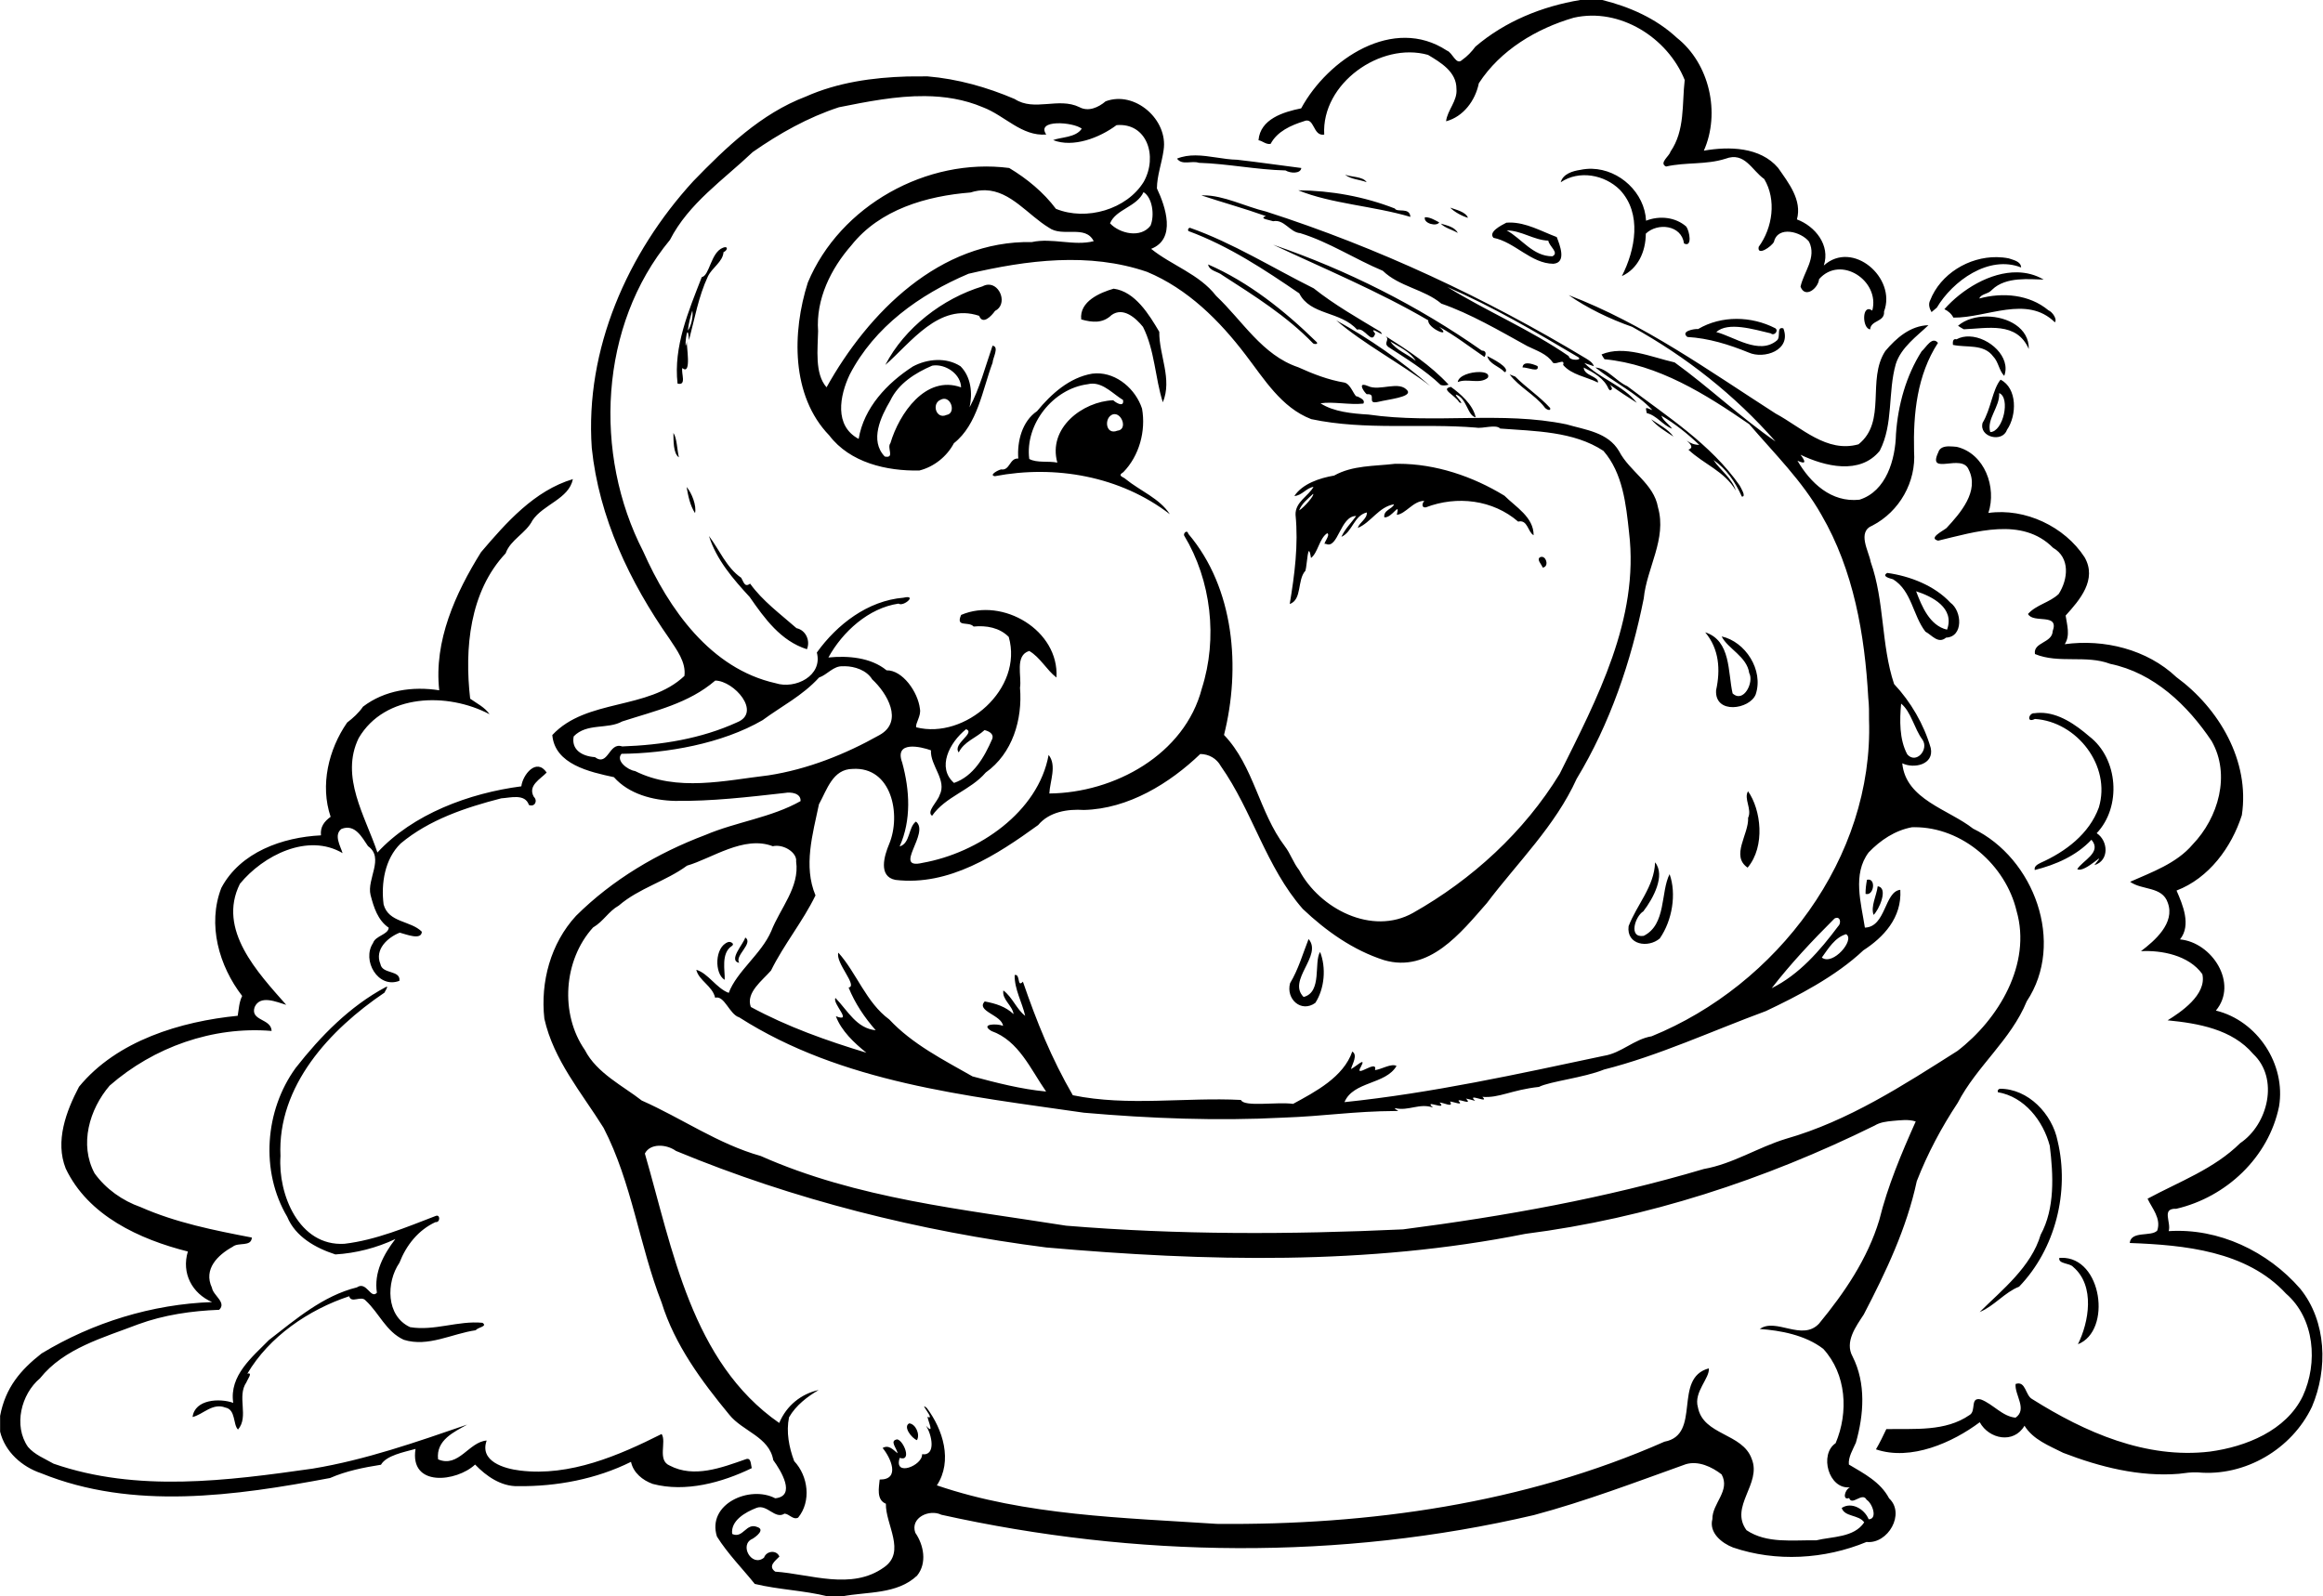 <?xml version="1.0" encoding="UTF-8" standalone="no"?>
<svg id="svg2" xmlns:rdf="http://www.w3.org/1999/02/22-rdf-syntax-ns#" xmlns="http://www.w3.org/2000/svg" height="1207pt" width="1756pt" version="1.1" xmlns:cc="http://creativecommons.org/ns#" xmlns:dc="http://purl.org/dc/elements/1.1/" viewBox="0 0 1756 1207">
<path id="path6" d="m1194.5 0c-28.88 4.82-56.8 16.129-79.2 35.259-2.85 3.84-6.121 7.31-10.041 10.05-4.57 4.48-7.15-5.589-11.53-7.069-40.4-26.63-89.89 6.4-110.15 43.68-13.33 2.69-30.96 8.02-32.25 24.12 2.95 0.4 5.619 3.409 9.159 2.739 4.98-9.43 15.36-14.049 25.05-17.089 8.38-3.7 6.63 11.559 15.47 10.069-2.19-38.61 42.599-70.359 78.459-60.269 9.56 5.72 21.561 12.809 21.491 25.609 0.91 9.2-6.881 16.09-7.841 24.6 13.05-3.45 22.091-15.62 24.761-28.75 16.19-25.01 43.539-41.359 71.739-49.559 34.81-7.91 71.041 15.13 83.881 47.08-2.11 18.36 0.32 38.159-10.77 54.209-0.77 3.34-8.91 8.62-3.33 11.23 14.9-3.42 30.209-1.19 44.939-5.9 14.59-5.5 19.821 8.741 29.291 15.361 9.36 15.73 6.35 36.849-4.22 51.289-1.31 7.32 9.771-0.23 11.541-3.78 2.98-12.52 20.609-7.699 26.519-0.189 6.02 12.12-4.059 22.909-6.409 34.059 3.46 9.23 13.45 1.13 14-5.68 16.3-18.57 46.231 1.23 40.241 23.75-8.08-5.76-7.761 13.72-1.611 14.2 0.47-7.11 11.18-5.41 10.5-13.52 9.6-25.34-23.709-54.399-45.539-34.759 5.06-15.33-6.521-29.71-20.331-34.85 4.06-14.62-6.349-27.631-14.219-38.961-13.52-15.89-37.161-16.339-56.141-13.009 12.63-28.4 4.391-65.811-20.459-85.411-15.7-14.6-35.7-23.409-56.3-28.509h-16.75zm-493.37 57.741c-5.11 0.05-10.169 0.12-15.259 0.08-26.2 0.78-52.72 4.48-76.83 15.23-33.81 12.86-60.33 38.51-85.02 63.97-49.66 54.27-81.891 127.01-76.691 201.66 5.41 52.48 28.711 101.47 58.711 144.26 5.45 8.36 12.66 17.629 11.33 28.109-27.47 26.08-73.98 16.91-99.87 44.7 1.88 22.23 28.439 27.94 46.559 31.85 11.3 12.78 29.46 17.551 46 17.941 27.87 0.37 55.641-2.911 83.291-6.011 4.41-0.84 12.179 0.06 11.809 6.18-22.21 12.53-48.5 15.62-71.88 25.57-36.22 13.64-70.309 33.811-97.839 61.161-19.16 20.8-27.04 49.919-23.95 77.759 6.94 31.24 28.229 56.05 44.769 82.55 21.48 41.55 27.041 89.121 43.881 132.14 9.91 31.92 30.159 59.31 51.159 84.78 10.17 12.62 30.21 16.7 33.23 34.32 5.83 7.95 17.551 27.229 1.491 28.859-19.24-10.09-51.85 4.25-44.07 28.92 8.09 12.99 20.02 25.06 28.58 35.82 18.2 4.39 37.04 4.879 55.18 9.409h10.881c19.07-3.65 41.46-1.349 56.68-15.709 7.62-9.45 5.059-23.071-1.391-32.411-3.97-11.44 10.671-18.04 19.711-13.58 146.91 32.62 301.17 34.581 447.94 0.241 39.06-10.45 76.751-24.841 114.76-38.441 9.42-2.87 19.749 1.951 27.109 7.691 6.84 12.43-7.15 21.799-6.98 33.819-2.68 10.32 7.1 18.151 15.6 21.431 32.52 11.1 69.269 8.939 100.94-4.181 16.21 1.75 29.5-21.389 17.05-32.959-6.47-12.38-19.119-18.83-30.409-25.58-0.58-5.53 3.04-11.331 5.3-16.511 6.01-21.1 7.771-44.96-2.509-65.18-6.13-11.14 2.56-22.66 8.48-31.78 16.73-32.15 32.409-65.09 40.059-100.78 8.08-20.74 18.631-40.601 30.941-59.211 14.38-27.74 40.259-47.589 52.189-76.789 29.31-44.09 5.62-108.22-40.55-130.53-18.53-14.62-50.94-21.94-53.55-49.42 8.92 4.36 24.19 0.949 21.52-11.561-5.14-17.86-15.079-34.919-27.709-48.369-9.92-29.86-7.091-62.411-17.661-92.291-1.44-8.18-10.549-22.801 1.331-27.541 20.42-10.61 33.119-33 31.439-56.08-0.69-28.57 2.27-57.64 18.07-82.03-4.47-5.36-8.969 3.511-12.359 6.391-11.81 18.62-17.871 40.629-19.391 62.569-0.46 19.11-7.21 43.2-27.58 49.62-21.38 2.34-37.141-12.76-46.891-29.48 6.92 3.16 6.06 0.451 2.33-4.509 18.34 8.79 44.89 15.45 59.87-3 10.45-20.31 6.001-44.17 12.141-65.6 3.98-12.66 16.48-21.471 24.68-29.361-13.8 0.39-24.41 9.811-32.62 19.541-14.2 21.66 1.36 53.29-20.25 70.52-24.05 6.77-43.199-12.831-62.589-23.211-50.35-32.31-99.93-68.07-156.5-89.58 13.98 9.83 31.25 18.12 48 23.98 40.99 22.75 77.38 51.43 108.38 86.7-26.59-18.39-50.21-40.94-76.27-59.8-17.77-4.04-38.12-13.219-55.27-6.039 0.68 1.22 1.36 2.469 2.22 3.619 40.8 3.97 76.439 26.44 109.41 49.12 18.91 22.08 40.07 42.83 54.55 68.48 24.37 41.86 32.83 90.74 35.45 138.55 0.63 5.46 0.62 10.961 0.57 16.461 3.52 104.35-69.63 200.76-164.33 239.31-13.34 2.2-22.89 12.741-36.2 14.791-64.9 13.76-129.9 28.15-196 35 6.65-15.89 31.099-13.161 39.359-27.361-3.96-2.14-11.169 2.501-16.259 3.161 2.26-8.97-16.31 7.069-10.68-2.541 4.42-8.17-3.861 0.031-7.511 1.741 1.06-3.85 5.32-10.64 1-13.25-6.73 19.37-27.8 30.319-44.73 39.559-12.33-1.71-37.069 2.61-39.439-2.97-42.25-2.14-85.481 5.011-127.08-3.559-16.14-27.85-27.22-55.35-37.73-85.87-4.58 4.97-1.739-6.27-6.239-4.98-0.18 10.86 5.629 20.46 7.959 30.82-6.5-4.95-9.611-14.05-16.491-19.2-1.22 6.79 6.851 11.329 7.711 17.909-5.97-5.69-13.48-8.04-21.83-9.6-6.79 7.35 12.909 10.25 13.869 18.45-4.53-1.89-17.849-1.569-8.739 3.941 20.65 7.27 29.65 29.069 41.3 45.739-19.05-1.82-37.291-6.54-55.641-11.45-22.04-12.55-45.44-24.34-62.92-43.05-17.46-12.8-24.62-35.05-38.48-50.5-2.48 7.64 15.061 25.211 7.741 26.361 4.72 11.78 12.049 22.709 20.489 32.289-14.5-1.42-20.989-14.61-30.409-24.4-2.77 4 13.66 18.98 0.3 13.8 4.06 10.99 13.87 20.25 23.07 27.6-29.91-9.04-59.901-19.68-87.361-34.6-4.02-10.86 8.92-20.159 15.27-27.559 9.72-19.72 24.11-37.17 33.62-56.8-9.31-22.15-2.07-46.47 2.6-68.87 6.17-11.22 10.42-26.599 25.45-26.759 29.57-1.86 36.87 34.61 27.63 56.8-3.64 8.64-8.519 24.54 4.761 27.12 40.53 4.79 76.55-18.831 107.88-41.481 8.36-10.02 22.22-12.22 34.57-11.4 33.65-0.82 64.949-20.219 87.959-42.319 6.55 0.09 12.36 3.359 15.53 9.159 23.95 34.05 34.18 76.3 61.95 107.98 17.57 16.7 38.09 31.23 61.37 38.7 34.17 10 58.08-20.68 77.75-43.05 23.35-30.91 51.71-58.29 67.92-94.03 25.21-41.67 41.199-88.66 50.709-136.35 2.3-23.26 17.57-44.98 10.78-68.85-3.1-18.06-21.4-27.009-29.43-42.509-8.44-14.36-25.44-16.101-39.78-20.291-49.03-10.18-99.36-0.13-149.6-7.4-12.24-0.74-26.36-2.039-36.3-8.509 9.14-1.49 22.19 1.349 32.38 0.209 1.67-2.88-2.52-4.229-4.43-5.409-2.36 0.95-4.51-9.041-9.75-10.461-12.24-2.01-23.83-6.51-35.08-11.62-27.22-9.15-42.1-35.199-62.03-53.959-12.67-16.48-33.74-23.07-49.12-35.55 19.16-7.45 10.909-31.93 4.359-45.72 0.09-9.68 3.741-19.259 5.061-28.909 3.58-22.98-21.711-45.241-43.831-36.911-5.41 4.6-13.03 8.11-19.88 4.37-15.78-7.68-33.999 3.581-48.809-6.089-21.03-8.99-43.091-15.22-65.941-17.15zm-1.919 14.927c14.9 0.139 29.625 2.433 43.73 8.412 16.68 6.31 29.34 22.111 47.95 20.641-8.06-11.65 20.379-9.541 26.819-4.441-4.42 6.87-16.11 6.361-21.63 8.661 15.09 5.91 35.031-1.69 47.911-11.32 22.91-2.04 31.409 23.4 20.589 42.82-12.84 20.92-43.479 29.84-66.389 20.45-9.38-12.53-21.9-22.82-35.32-30.87-62.07-8.1-127.92 28.38-152.22 86.62-11.91 37.37-12.81 85.599 16.18 115.56 15.67 20.63 43.42 27.081 68.15 26.541 10.99-2.75 20.82-10.591 26.1-20.641 17.92-14.13 21.53-40.38 29.25-60.92 0.01-3.38 5.291-12.08-0.059-12.8-5.32 15.42-9.851 32.71-17.361 46.6 2.38-10.63 1.151-22.989-6.839-31.039-10.67-6.95-25.051-5.721-35.991 0.139-19.45 12.53-37.089 31.14-41.009 54.77-18.67-9.91-14.35-32.631-6.8-48.591 18.73-36.23 52.94-60.619 89.82-76.269 44.11-10.35 91.2-16.461 135-1.431 30.67 12.78 54.829 36.88 74.539 62.82 13.95 18.16 26.93 39.811 49.53 48.511 40.97 8.7 83.25 2.999 124.6 6.419 5.03 0.98 15.071-2.759 18.231 0.711 26.25 1.98 55.689 2.06 78.069 16.88 14.61 16.76 17.1 40.439 19.37 61.709 7.85 65.31-24.319 125.92-52.409 182.41-26.9 44-66.32 80.01-110.83 105.17-31.12 17.54-70.741-3.231-86.111-32.261-4.46-5.53-6.539-12.51-10.889-18.12-19.49-25.68-23.371-60.599-45.941-84.119 12.7-50.49 7.96-110.92-26.98-152.06-0.78-3.43-3.831-0.63-3.191 1.23 20.57 34.03 25.51 77.851 13.42 115.64-12.96 50.01-66.151 78.99-115.29 79.45 0.41-9.18 5.84-21.21-0.55-29.17-7.78 43.1-53.049 74.12-95.339 81.62-23.02 5.36 5.97-22.68-4.95-31.22-5.91 4.31-4.17 16.43-12.33 18.82 8.98-20.1 7.619-42.599 1.959-63.359-6.26-16.88 14.079-12.121 21.709-9.341-0.63 11.69 12.38 22.54 6.52 33.93-1.39 4.74-10.23 12.61-5.65 15.57 10.06-14.54 29.08-19.26 40.53-32.68 20.22-14.36 27.93-40 25.92-64.2 1.46-8.28-4.189-24.45 6.991-27.73 8.28 4.79 13.19 14.49 20.57 20.08 2.12-35.64-40.561-60.88-72.061-47.33-4.36 9.84 5.611 4.52 9.441 8.78 9.53-0.94 19.609 0.77 26.559 7.87 11.17 39.27-32.92 77.719-69.95 68.319-0.84-2.91 3.88-8.589 2.8-13.959-1.46-12.71-13.13-29.38-25.23-29.13-11.84-9.76-29.209-11.171-43.959-9.691 10.7-19.44 30.29-37.379 53-40.739 3.75 2.63 14.659-7.01 3.769-4.47-26.97 2.23-50.229 20.16-65.509 41.45 4.64 17.57-16.31 27.969-31.12 23.209-49.21-10.96-80.799-56.079-100.16-99.709-37.82-73.5-33.25-170.87 20.24-235.47 14.15-27.72 40.64-45.55 62.57-66.43 20.15-14.06 41.751-26.21 65.161-33.87 21.144-4.233 43.294-8.636 65.07-8.433zm204.39 44.828c-4.743-0.011-9.399 0.613-13.867 2.434 3.85 5.34 11.051 1.28 16.491 3.17 21.97 0.7 43.65 5.25 65.53 5.77 3.58 2.2 11.361 2.679 11.941-1.841-16.18-2.03-32.331-4.43-48.531-6.25-10.264-0.165-21.128-3.26-31.562-3.284zm299.94 10.125c-2.966-0.082-5.971 0.182-8.966 0.83-5.78 0.82-13.131 3.06-14.791 9.35 13.88-9.38 33.19-5.731 44.7 5.709 16.96 17.98 11.641 45.421 1.511 65.261 12.02-5.5 18.04-18.271 18.1-32.111 8.87-8.53 26.99-6.6 28.88 7.42 6.43 3.26 4.25-9.099 1.73-12.739-8.25-7.28-20.36-8.44-30.42-4.47-1.059-21.175-19.979-38.676-40.744-39.25zm-186.79 4.4c4.19 3.61 11.03 3.659 16.33 5.739-2.96-4.53-11.59-3.709-16.33-5.739zm-271.83 11.83c19.129 0.527 32.122 18.708 47.984 28.309 10.3 7.5 27.55-2.499 33.85 10.181-14.69 3.85-31.341-2.68-46.741 0.68-69.56-1.35-123.74 53.279-155.21 109.81-9.14-10.26-6.601-29.19-6.391-42.5-1.76-24.08 9.621-47.15 25.141-64.83 21.51-27.16 56.87-37.329 90.05-39.959 4.02-1.28 7.773-1.788 11.316-1.691zm236.43 0.03c25.19 10.27 57.17 11.851 84.8 20.111-0.51-7.61-9.981-3.071-11.791-6.341-23.13-9.04-48.169-13.56-73.009-13.77zm-116.93 1.391c6.66 4.04 8.519 17.39 5.289 25.3-7.41 9.85-23.469 5.989-30.619-1.711 4.47-10.76 20.1-12.309 25.33-23.589zm45.167 2.422c-0.494 0.003-0.987 0.015-1.478 0.037 16.21 5.37 32.721 9.921 48.831 15.661-5.89 1.96 3.1 2.969 5.48 3.869 8.47-1.63 12.539 8.37 20.409 9.02 21.92 6.73 41.241 19.601 62.461 28.461 12.41 12.05 31.329 13.949 44.239 24.819 21.94 7.58 43.941 20.49 64.911 32.07 6.92 3.46 15.029 5.85 19.469 12.65 2.85 1.65 9.221-3.6 7.691 1.67 6.48 7.58 17.56 8.86 26.32 13.32 0.78-4.8-10.661-5.12-10.741-11.37 7.44 3.76 15.451 8.119 18.811 16.209 0.25 0.25 0.75 0.77 1 1.02 2.82-0.65 0.96-2.58 0.05-4.18 6.74 4.92 13.19 9.1 20.28 13.62-9.96-13-28.061-18.231-39.691-30.111 2.4 0.76 4.81 1.581 7.22 2.441-0.91-2.83-3.541-4.341-5.891-5.841-76.16-45.9-157.2-83.84-241.89-111.1-15.626-3.71-32.172-12.375-47.483-12.267zm186.66 9.31c2.88 3.08 8.829 6.381 13.419 7.691-1.61-4.52-9.099-6.131-13.419-7.691zm-18.438 7.252c-0.24-0.007-0.481-0.005-0.723 0.008-1.21 4.71 9.03 7.291 10.83 3.861-3.159-1.603-6.511-3.769-10.106-3.869zm63.4 4.011c-0.833 0.005-1.671 0.04-2.513 0.108-3.85 1.99-13.85 6.96-9.75 11.43 16.27 3.27 28.379 19.48 45.259 19.63 10.29-0.82 4.839-14.33 2.559-20.2-11.494-4.303-23.057-11.04-35.556-10.967zm-52.083 0.787c2.77 3.19 8.729 4.61 12.859 7.08-2.36-4.63-8.289-5.66-12.859-7.08zm-189.74 3.15c-1.27 0.43-1.62 1.26-1.08 2.47 30.63 11.3 57.771 29.349 83.841 47.139 8.33 16.72 31.239 13.34 43.659 27.42 5.93-1.98 11.12 11.841 13.72 2.991-6.14-7.5 9.53 4.63 3.83-1.53-17.1-10.27-34.6-20.23-50.3-32.69-31.01-15.43-61.24-34.41-93.62-45.8zm239.55 1.991c11.07 0.06 20.63 7.419 31.45 7.739 0.55 4.24 8.511 9.161 3.091 11.841-14.68 0.08-23.241-13.4-34.541-19.58zm-176.6 10.81c37.68 17.73 80.179 35.451 117.31 57.191-0.69 6.22 18.95 14.099 8.25 4.909 12.05 6.61 22.921 15.1 34.261 22.82 1.07-1.75 1.73-4.761-2.03-4.861-48.3-33.93-102.1-61.04-157.8-80.06zm-413.94 1.884c-0.453-0.023-1.064 0.092-1.851 0.395-9.33 3.53-10.109 21.17-16.069 22.23-9.94 25.56-21.51 52.581-18.3 80.511 7.11 1.8 2.549-7.9 3.609-11.73 7.35 6 2.84-17.54 3.47-20.15-2.57 13 0.2-19.781 1.57-0.991 4.21-16 7.219-33.05 14.269-48.12 3.13-6.69 11.3-11.02 11.82-18.4 2.446-0.975 3.445-3.647 1.481-3.745zm961.04 7.522c-21.216-0.268-42.631 12.718-50.409 32.703-1.54 2.97-0.511 6.141 1.039 8.861 1.37-1.08 2.7-2.221 4.02-3.391 11.89-20.02 39.13-40.019 63.72-30.359-0.21-4.65-5.75-5.58-9.33-6.87-2.982-0.598-6.01-0.905-9.041-0.944zm-596.2 5.523c0.78 4.93 7.461 5.341 10.741 8.111 24.1 15.54 48.699 30.909 68.659 51.619 1.5 0.9 4.5 0.45 2.2-1.45-23.9-23.34-50.98-44.94-81.6-58.28zm611.74 5.973c-20.569-0.387-42.179 13.074-55.176 27.856 2.87 1.39 5.341 3.481 6.791 6.381 25.34 0.3 55.509-17.35 76.709 3.53 1.93-2.13-1.64-7.74-4.9-9.1-14.46-12.02-34.57-13.691-52.2-8.891 1.19-3.36 6.21-3.359 8.75-5.789 0.24-0.23 0.72-0.681 0.97-0.911 10.48-10.15 28.73-7.729 38.92-7.609-6.268-3.67-13.008-5.338-19.864-5.467zm-778.07 9.336c-1.331 0.067-2.739 0.459-4.189 1.252-30.29 9.2-59 31.439-73.5 59.439 19.18-16.63 40.53-47.349 70.95-37.139 2.69 7.22 9.42-0.05 11.98-3.7 9.66-4.891 4.077-20.319-5.241-19.852zm347.1 1.72c34.18 14.84 66.299 33.701 98.339 52.691 5.48 2.89-6.079 3.531-6.519-0.409-28.93-19.95-62.03-33.921-91.82-52.281zm-252.17 1.3c-9.95 2.85-26.11 9.521-24.52 23.241 8.32 2.34 16.221 3.14 22.911-3.3 8.84-6.34 18.38 2.229 23.78 8.939 8.93 17.69 9.121 38.59 14.991 57.02 7.34-17.47-2.931-35.77-2.681-53.3-7.74-13.08-18.24-30.41-34.48-32.6zm-318.53 16.55c0.85 3.88-0.79 11.88-3.33 15.13 0.46-5.17 1.89-10.17 3.33-15.13zm978.61 4.497c-8.243-0.049-16.337 2.229-21.812 6.994 1.37 1 2.869 1.81 4.359 2.65 17.84-0.64 39.961-6.081 49.131 14.939 0.341-15.921-15.942-24.49-31.678-24.583zm-189.24 1.78c-10.112 0.009-20.181 2.478-29.031 7.683-2.84-0.29-13.63 1.63-8.15 6 16.02 0.9 31.46 5.711 46.25 11.731 11.69 5.32 32.729-1.681 26.319-18.241-5.55-1.54-1.709 6.37-4.809 9.08-13.4 11.37-32.359-2.79-45.909-6.28 8.95-8.01 28.129-2.079 41.259 0.991 2.41 2.25 6.199-1.951 3.359-3.881-9.02-4.64-19.175-7.092-29.288-7.083zm-302.6 1.12c20.83 17.92 48.31 32.27 71.13 49.65-21.36-18.6-46.1-35.89-71.13-49.65zm35.77 10.93c0.474 0.3 0.95 0.606 1.425 0.906-0.383-0.294-0.829-0.593-1.425-0.906zm1.425 0.906c3.862 2.958-2.032 5.028 2.334 8.384 13.6 8.85 27.631 17.42 39.461 28.67 1.97 0.51 4.019 0.42 5.959-0.27-13.637-14.727-30.848-26.079-47.755-36.784zm441.51 0.334c-3.459-0.123-6.835 0.532-9.839 2.159-2.87-0.83-2.88 2.211-2.7 4.211 10.15 2.27 23.2-1.031 30.42 8.719 4.05 4.12 4.41 10.71 8.37 14.72 5.306-14.113-11.26-29.275-26.252-29.809zm-437.8 3.78c6.68 4.11 15.1 7.9 19.25 14.7-6.08-5.07-14.95-8.06-19.25-14.7zm73.27 11.05c1.42 6.09 9.089 7.73 12.909 11.98l0.73 0.191c3.47-3.5-9.419-10-13.639-12.17zm30.338 5.487c-1.962 0.021-3.503 0.802-3.678 3.112 3.64-0.23 12.991 4.279 11.341-1.041-1.918-0.866-5.139-2.098-7.662-2.072zm-447.19 1.527c8.976 0.005 18.869 7.22 19.095 16.636-26.84-9.67-46.829 19.971-53.409 42.191-2.91 3.56 3.599 11.679-4.291 10.109-11.62-12.16-2.949-30.09 4.191-42.25 6.21-13.08 19.07-21.04 31.67-26.45 0.897-0.159 1.815-0.236 2.744-0.236zm498.57 1.606c13.85 11.14 31.121 19.37 43.091 32.23-5.79-2.19-5.131-2.57-4.261 2.27 7.68 1.79 11.96 9.129 19.15 11.789-2.37-3.58-6.59-5.75-8.1-9.85 10.38 6.1 19.941 13.771 28.661 22.091-3.44 0.02-6.76-1.179-9.47-3.259 2.22 2.15 5.841 5.269 1.241 6.869 11.72 11.06 27.26 16.221 35.85 30.911-2.9-9.36-11.6-15.221-16.9-23.061 9.77 6.64 16.71 16.92 21.45 27.62 3.7 0.34-0.861-6.7-1.611-8.33-21.9-31.43-54.959-52.27-84.959-75.13-8.37-3.59-15.001-13.48-24.141-14.15zm-87.525 3.458c-6.599-0.112-15.872 2.605-16.525 7.592 7.25-3.07 16.48 1.849 22.7-3.211 1.605-2.905-1.66-4.305-6.175-4.381zm-289.67 0.987c-1.047 0.02-2.102 0.098-3.161 0.234-17.24 2.93-30.861 15.241-41.691 28.341-11.29 7.6-15.19 22.979-14.18 35.839-6.68-0.55-6.271 9.291-12.941 8.211-2.27 0.42-9.589 4.41-4.759 5.13 45.46-8.68 94.85-0.091 132.27 28.759-7.67-11.92-22.571-17.73-33.461-26.6-1.51-1.65-6.649-2.21-1.689-5.22 12.01-12.32 17.14-31.089 14.12-48.019-4.753-14.541-18.805-26.981-34.509-26.675zm312.38 0.814c7.25 9.64 18.761 15.121 26.291 24.641 0.71 1.5 5.059 3.759 4.359 0.759-7.99-8.8-18.09-15.369-26.45-23.789-1.41-0.56-2.81-1.071-4.2-1.611zm371.1 3.97c-6.06 7.34-7.29 22.251-13.58 32.641-2.95 10.84 14.981 15.19 18.391 5.35 7.6-10.93 7.939-31.541-4.811-37.991zm-686.25 2.989c8.758 0.116 15.727 8.03 22.911 12.361 1 5.89-5.21 2.259-7.43 0.209-23.08 0.93-49.541 20.93-42.231 47.15-6.74-1.4-15.419 0.421-21.219-2.769-3.35-26.18 17.97-53.091 44.1-56.491 1.33-0.335 2.618-0.477 3.869-0.461zm204.64 0.891c-3.071 0.101 0.561 5.459 2.47 7.1 8.32-0.65-0.87 8.001 8.8 5.761 7.77-1.93 24.639-3.521 22.239-8.191-6.21-8.45-21.179 0.599-30.209-3.791-1.526-0.647-2.591-0.903-3.3-0.88zm66.141 1.58c-8.39 1.6 3.039 6.14 6.259 11.62 5.21 2.83-4.08-5.819-2.37-5.789 8.24 2.76 8.61 16.1 14.83 17.15-2.11-9.78-11.999-18.131-18.719-22.981zm414.42 4.681c8.69 3.43 3.1 29.239-6.73 29.489-3.01-9.82 7.4-19.079 6.73-29.489zm-797.64 4.308c5.991-0.161 8.76 11.108 1.944 12.211-7.83 3.6-11.439-8.39-4.689-11.38 0.969-0.553 1.889-0.808 2.745-0.831zm129.17 11.6c5.932 0.325 9.32 11.845 1.933 12.511-9.22 3.72-10.4-10.339-3.15-12.419 0.416-0.084 0.822-0.114 1.217-0.092zm405.35 3.852c4.53 5.45 11.05 9.29 16.9 13.13-4.11-5.76-11.2-9.11-16.9-13.13zm-739.05 10.36c0.12 5.67-0.209 15.5 4.141 18.45-1.36-5.73-1.461-14.63-4.141-18.45zm964.11 10.15c-3.525 0.046-6.925 0.908-7.981 4.57-8.6 18.19 17.99 0.249 23.02 13.069 8.21 16.24-6.34 32.891-16.83 44.161-2.96 2.36-13.94 7.669-6.23 9.509 27.93-6.65 63.439-18.26 86.809 5.38 13.09 7.5 11.42 23.78 4.28 34.92-6.79 6.5-16.94 8.09-23.22 15.13 3.97 7.48 23.821-1.09 18.661 13.02-0.31 9.02-14.901 8.27-13.391 17.27 17.96 7.47 38.54 0.45 56.87 7.42 33.1 6.83 58.44 31.2 76.67 58.35 14.57 25.5 5.079 58-14.291 78.17-12.13 14.39-31.199 21.089-47.309 28.269 9.04 6.53 24.31 3.301 28.48 15.891 5.67 15.32-9.96 28.74-20.3 36.57 15.5-0.83 36.199 3.039 46.409 17.339 3.55 15.7-16.85 29.121-26.25 34.941 22.98 2.26 48.78 6.67 64.67 25.42 19.8 18.55 11.211 53.359-9.809 67.439-19.66 19.48-46.111 29.111-70.011 42.011 3.24 7.08 10.471 14.85 7.311 24.1-4.46 4.85-19.841-0.081-20.791 9.389 41 1.51 88.341 5.93 118.11 38.25 21.73 18.8 24.299 52.45 12.689 77.55-12.62 26.15-43.099 38.261-70.189 41.911-48.32 5.76-94.461-14.59-134.26-39.63-5.4-2.73-4.78-14.13-12.62-11.5-0.93 8.13 9.16 19.159-0.05 25.489-9.9-0.86-17.1-10.359-26.15-13.759-8.55-2.14-3.359 8.72-8.569 11.72-18.34 12.76-41.801 10.249-62.961 10.689-2.43 5.2-4.96 10.34-7.85 15.3 26.51 8.99 58.101-5.24 78.461-20.5 7.01 12.78 25.67 16.601 33.83 2.641 6.57 10.6 18.649 15.109 29.289 20.509 27.72 10.68 57.541 18.261 87.431 15.841 4.75-0.61 9.529-1.331 14.369-1.061 35.53 3.29 71.04-17.559 86.22-49.669 12.12-28.45 11.131-64.53-8.909-89.25-24.54-28.23-61.61-45.97-99.42-43.5 2.16-6.64-5.841-17.39 5.759-16.9 37.87-8.82 69.801-38.93 77.681-77.35 5.32-31.85-16.311-64.84-47.741-72.52 17.11-20.45-2.82-51.541-27.13-53.811 8.7-10.79 2.059-26.199-2.611-36.939 24.48-9.35 41.591-32.7 49.361-56.97 6.22-40.98-17.28-80.8-49.5-104.42-22.16-20.97-54.61-28.93-84.38-24.87 4.36-6.65 1.649-14.719 0.689-21.669 10.68-11.76 24.031-27.211 14.311-44.091-15-23.09-44.861-37.4-72.711-33.47 6.39-19.29-2.72-44.899-23.92-49.989-1.725-0.131-3.884-0.398-5.998-0.37zm-416.16 13.189c-0.909 0-1.819 0.011-2.728 0.031-15.4 1.85-31.811 1.039-45.741 8.859-11.03 1.89-23.87 6.149-30.1 15.459 5.6-0.24 9.14-6.169 14.48-6.889-3.72 6.83-13.939 11.449-13.569 21.139 2.23 22.72-0.7 45.151-4.4 67.441 9.55-3.4 5.47-18.259 11.88-25.209 1.32-4.49 1.869-23.98 4.209-9.62 5.23-3.9 6.21-14.711 12.22-18.711 3.09 1.04-4.37 9.33-1.13 7.97 9.35 4.66 10.939-21.239 23.059-20.989-3.68 5.12-8.54 9.84-11.17 15.75 8.31-3.61 9.461-16.19 19.261-18.45 0.19 5.03-5.571 7.329-6.911 11.739 9.99-4.08 15.97-16.11 27.4-17.87-1.03 3.52-8.159 4.3-7.309 9.82 5.88 0.73 12.21-12.78 9.43-1.88 6.76-0.7 12.481-10.66 20.841-10.55-1.82 1.69-2.271 5.52 1.159 4.88 23.51-9 50.651-5.74 69.741 10.8 7.26-1.81 7.299 8.05 11.689 10.27 0.06-13.67-13.539-21.33-22.019-29.83-23.938-14.667-52.099-24.172-80.292-24.161zm-623.93 11.59c-29.09 8.67-50.381 32.86-69.461 55.27-19.28 30.94-35.729 67.1-31.569 104.4-20.01-3.17-41.28-0.12-57.62 12.37-3.23 4.72-7.491 8.56-12.011 12.03-14.06 20.31-20.549 47.349-12.469 71.239-4.76 3.51-7.95 7.461-7.3 14.031-29.12 1.42-60.981 12.689-75.331 39.759-10.69 27.67-1.759 58.98 15.761 81.68-2.35 4.71-2.51 9.91-3.37 14.98-42.77 4.23-91.209 18.62-119.96 53.67-9.75 18.54-18.221 41.171-10.061 61.791 16.95 35.74 55.86 53.58 92.35 62.78-4.98 16.37 3.201 31.7 18.291 38.22-45.2 1.59-90.16 15.379-128.88 38.859-15.99 12.54-27.291 25.831-31.341 47.161v11.959c3.71 15.26 16.49 26.579 31.05 31.459 69.41 28.18 146.76 17.051 218.36 3.591 12.22-5.35 25.281-7.931 38.491-10.041 4.04-7.03 17.23-9.509 26.13-11.969-4.68 29.18 31.06 24.94 45.02 11.83 8.4 8.74 19.62 16.639 32.35 16.339 29.26 0.31 59.19-5.289 85.5-18.389 1.75 8.27 8.769 13.929 16.409 16.689 24.84 6.58 52.44-1.039 74.87-11.919-0.79-2.76-0.319-8.52-4.759-6.67-18 6.31-38.921 14.35-57.241 4.73-9.64-3.99-2.22-17.991-6.13-23.891-32.22 16.22-69.349 32.251-106.86 27.661-12.24-1.43-31.011-7.001-25.391-22.711-13.44 0.95-21.25 20.93-36.72 14.22-1.79-14.64 12.34-20.8 22-26.28-38.29 13.16-76.699 26.661-116.79 33.291-64.65 9.2-132.77 18.14-195.86-3.72-6.66-3.83-14.299-6.76-19.389-12.73-11.07-15.91-5.23-39.791 9.1-51.811 18.13-22.78 48.07-30.77 74.18-40.83 19.59-7.18 40.5-10.181 61.28-10.991 5.81-5.57-4.569-10.789-5.459-16.639-6.7-14.2 4.56-24.911 15.65-31.011 4.32-3.7 14.09 0.35 14.5-6.98-28.47-5.46-57.31-11.199-84-22.989-13.789-4.85-26.39-13.74-34.89-25.59-11.7-21.78-3.941-48.41 11.409-66.31 33.29-29.09 77.941-45.01 122.43-41.32-0.32-9.53-16.26-7.43-12.87-17.97 4.2-9.55 16.509-3.939 23.909-1.759-21.35-24.27-52.38-56.791-35-91.531 17.49-21.38 51.331-38.71 77.611-23.18-1.74-5.59-6.8-13.809-0.85-18.309 10.26-4.04 15.449 6.29 20.089 13.05 12.56 8.85-1.1 24.859 1.9 36.889 2.38 9.2 5.42 19.1 13.73 24.75-0.35 5.31-10.079 6.011-11.859 11.611-8.66 13.01 3.801 34.81 19.941 28.55 1.04-8.33-12.981-4.821-14.341-12.661-4.64-11.07 5.51-20.139 14.58-23.759 4.75 1.18 16.451 6.08 16.711-0.7-8.36-8.5-25.17-6.711-28.9-20.641-2.02-15.89 0.879-34.38 12.889-46.08 21.6-18.07 49.2-27.219 76.05-34.139 6.86-0.39 17.981-3.79 20.891 5 4.3 1.86 6.94-3.05 3.72-6.15-4.81-8.5 4.989-13.36 9.709-18.35-7.84-11.46-18.15 1.799-19.15 10.419-39.42 5.15-81.971 20.941-108.79 50.041-9.23-27.62-28.419-57.299-14.139-86.559 19.82-33.69 67.139-34.73 98.909-17.97-3.61-5.31-9.569-8.141-14.659-11.761-4.35-37.84-0.5-80.869 26.82-109.92 3.71-10.43 15.339-15.071 20.289-24.931 8.17-12.14 27.591-16.209 30.541-31.209zm85.95 5.941c1.2 6.76 2.6 13.929 6.37 19.759 1.32-5.53-2.46-15.339-6.37-19.759zm473.59 5.219c1.27 0.86-6.619 10.151-10.589 12.511 1.93-5.18 6.729-8.881 10.589-12.511zm-456.69 31.85c5.68 17.95 18.229 32.511 30.809 46.141 11.29 16.27 23.49 33.23 43.25 39.47 2.7-6.35-0.72-14.39-7.88-15.93-12.11-10.64-25.56-20.46-35.08-33.67-4.18 3.18-4.88-1.41-6.72-4.42-11.16-7.63-16.66-21.511-24.38-31.591zm629.68 15.76c-0.38-0.021-0.783 0.034-1.205 0.184-3.39 1.6 1.169 5.671 1.739 7.931 4.658-0.453 3.14-7.912-0.534-8.116zm261 12.155c-4.49 2.71 2.081 4.09 4.411 4.82 14.14 8.74 14.899 27.22 24.459 39.58 4.88 2.58 9.65 9.57 15.6 4.52 13.25-0.53 12.13-20.15 3.27-26.45-12.01-12.95-30.721-20.13-47.741-22.47zm21.841 13.87c12.26 3.94 29.329 12.64 23.389 29.03-13.18-3.05-19.149-17.79-23.389-29.03zm-159.44 31.03c10.6 12.63 11.631 28.25 8.241 43.8-1.16 18.54 25.509 14.501 29.939 3.141 6.14-18.38-7.859-39.91-25.739-43.83 4.65 9.35 19.12 15.199 20.83 27.689 3.76 6.85-4.209 23.131-12.559 15.391-3.66-16.02-1.141-39.921-20.711-46.191zm-650.31 25.647c7.213 0.064 16.342 2.903 20.655 9.953 11.08 10.19 24.06 31.811 5.48 42.091-25.93 14.6-54.39 25.89-83.85 30.45-32.99 3.87-69 12.709-100.92-3.241-5.55-0.77-14.859-7.909-10.209-13.039 33.83-0.3 75.919-7.58 106.64-25.45 14.39-10.62 30.12-18.441 42.65-32.211 6.39-2.18 10.841-8.99 18.141-8.53 0.462-0.02 0.935-0.028 1.416-0.023zm-98.006 10.844c14.18 0.17 35.251 24 16.511 31.57-27.25 12.45-57.16 17.19-86.88 18.23-10.16-3.56-10.371 15.56-20.611 8.1-10.07-0.71-17.93-5.831-16.03-15.691 9.94-10.32 25.67-5.13 36.65-11.3 25.19-8.15 50.209-13.579 70.359-30.909zm896.42 17.43c7.54 6.07 9.941 18.921 16.091 27.191 5.21 7.46-4.79 18.869-11.45 11.159-6.07-11.32-5.781-25.99-4.641-38.35zm105.1 6.947c-1.448 0.007-2.909 0.112-4.38 0.323-4.09-0.46-6.38 7.74 0.43 4.32 31.7 2.07 57.78 35.45 48.32 66.93-7.28 20.01-25.191 33.449-44.041 41.859-2.13 1.13-5.099 2.51-4.419 5.43 15.94-4 31.509-10.79 42.859-22.88 8.23 9.54-6.71 15.69-10.73 22.22 5.94 3.48 24.33-17.05 12.92-3.03 11.51-3.38 10.489-18.51 1.769-24.15 18.91-19.87 16.381-56.391-5.609-73.211-10.277-8.854-23.124-17.88-37.12-17.813zm-811.9 12.373c7.39 2.92-10.569 11.12-5.559 17.58 3.99-8.22 13.129-10.96 19.489-16.88 2.94 0.72 7.251 2.58 5.841 6.67-5.93 13.64-14.131 28.17-28.891 33.28-13.16-11.53-3.61-30.45 9.12-40.65zm591.08 46.939c-3.4 5.55 3.161 13.52 0.061 20.07 0.65 12.41-13.41 28.76-0.37 37.68 13.6-16.21 10.089-43.91 0.309-57.75zm125.73 27.175c36.611-0.075 69.093 28.931 77.244 63.266 11.59 40.06-13.609 82.06-44.689 105.9-40.91 25.92-82.401 52.95-129.54 66.42-21.17 6.42-40.181 18.989-62.141 22.839-74.31 22.05-150.85 35.76-227.38 45.65-85.23 3.95-169.99 4.19-254.67-2.78-77.76-12.36-158.03-20.359-230.89-52.709-32.08-8.98-59.731-28.56-89.941-41.93-13.69-10.76-34.089-20.73-42.959-38.15-19.01-27.35-16.231-67.951 6.139-92.661 8.05-4.76 11.571-12.119 19.481-16.589 15.26-13.17 35.61-18.381 51.6-30.191 18.38-5.25 43.03-23.14 64.8-14.68 8.1-1.88 18.549 4.839 17.659 11.559 2.77 19.37-12.031 35.27-18.791 52.57-7.45 17.35-25.939 30.269-32.169 46.759-9.36-3.5-15.471-14.779-24.511-17.469 1.89 8.17 12.19 12.15 14.25 21.13 7.05-2.07 10.79 12.659 18.2 14.839 77.52 49.56 171.95 59.28 260.57 72.1 50.05 4.38 100.84 6.33 150.72 3.72 31.18-1.08 52.98-4.85 85.02-5.02 4.53 0.09-1.391-0.98-0.511-2.15 10.06 2.41 18.51-4.059 28.65-0.459-7.94-6.82 11.56 2.85 4.93-3.77 2.7-0.17 11 4.42 7.9-0.8 2.71 0.19 10.631 3.56 6.441-0.47 0.02-2.08 11.03 3.881 5.62-1.759 2.33 0.53 4.67 1.06 6.98 1.75-7.18-6.64 11.61 2.819 5.45-3.041 12.59 1.1 21.849-5.229 42.759-7.509 8.16-4.18 34.001-6.94 49.191-13.13 41.13-10.37 82.221-29.43 122.29-44.18 23.52-11.11 52.82-26.161 73.73-45.941 15.08-9.74 29.279-24.6 27.939-45.77-12.06 1.29-10.799 28.13-26.769 28.58-2.8-18.3-9.581-40.399 2.859-56.859 8.87-9.27 20.011-16.701 32.791-19.041 0.583-0.016 1.164-0.024 1.745-0.025zm-196 26.56c-0.55 18.32-13.789 32-20.009 48.27-1.79 14.22 14.779 16.76 23.559 9.3 9.48-13.64 12.75-33.81 7.43-48.62-6.89 13.38-2.35 38.081-19.58 46.641-11.86 1.81-6.351-14.94-0.291-18.52 7.51-9.75 16.921-27.2 8.891-37.07zm161.42 13.047c-0.376-0.012-0.784 0.029-1.228 0.133-0.67 3.5-1.131 7.1-1.091 10.68 6.047 1.716 7.954-10.63 2.319-10.813zm6.861 5.083c-0.87 7.16-5.39 15.06-3.13 21.6 3.81-3.22 11.69-20.53 3.13-21.6zm-30.559 23.797c2.496 0.24 2.828 4.442 0.65 6.433-13.72 18.37-29.43 36.51-50.23 46.82 14.34-18.52 30.859-36.129 47.509-52.709 0.802-0.442 1.494-0.599 2.07-0.544zm6.659 12.403c7.05 4.09-10 24.17-18.33 17.67 4.87-6.76 9.92-15.22 18.33-17.67zm-832.14 2.491c-1.02 4.63-13.36 17.47-4.47 19.22-4.01-5.25 11.05-14.88 4.47-19.22zm425.84 1.189c-4.42 11.25-7.729 23.001-13.989 33.361-3.29 12.05 8.449 22.61 19.089 14.9 7.02-10.88 8.301-26.601 3.591-38.541-4.86 7.82 1.77 30.46-12.45 34.08-12.64-12.71 14.539-31.31 3.759-43.8zm-438.13 2.167c-0.251 0.012-0.488 0.058-0.695 0.144-10.32 3.7-10.359 24-2.559 28.53 0.42-6.48-3.171-20.14 5.569-25.72 1.916-1.426-0.554-3.035-2.314-2.953zm-258.75 33.85c-0.183 0.033-0.446 0.146-0.805 0.356-27.18 14.52-49.14 37.02-67.98 61.05-23.37 32.15-26.82 78.129-6.42 112.56 6.21 15.16 21.56 23.67 36.42 28.48 15.68-0.96 31.04-4.93 45.33-11.63-8.94 11.63-16.29 25.351-13.95 40.591-4.76 5.15-7.74-9.09-15.13-4.05-25.45 6.27-46.15 24.04-66.47 39.8-12.68 12.92-30.1 26.87-27 47.5-10.19-3.65-29.04-2.751-30.73 10.709 7.71-1.75 15.089-10.96 24.769-7.15 7.99 1.48 5.721 12.94 9.581 16.63 8.48-9.81-1.151-24.96 6.389-35.78 0.46-1.7 5.231-7.77 0.661-6.47 16.43-27.92 46.21-48.359 76.98-58.539 1.65 5.78 9-0.931 12.53 3.319 10.21 9.46 15.25 23.35 28.73 29.6 18.45 5.77 36.311-4.639 54.441-7.219 1.47-2.28 9.21-2.79 5.08-5.62-18.4-1.8-36.41 6.36-54.75 3.28-18.36-8.5-18.09-34.03-8.05-48.65 5.13-13.23 14.18-24.73 27.27-30.77 3.7 0.48 3.71-6.08 0.2-4.67-22.39 8.59-45.1 18.22-69.02 21.07-34.42 2.09-50.34-37.59-48.37-66.3-2.47-53.14 37.52-95.82 78.62-123.6 0.376-1.076 2.958-4.725 1.675-4.495zm1219.4 77.17c-1.32 0.4-1.821 1.269-1.491 2.609 20.1 3.42 34.281 21.621 39.261 40.561 2.7 22.07 3.989 47.3-6.911 67.23-7.17 24.31-29.19 41.72-46.08 58.42 10.85-4.41 19.04-15.021 29.8-19.161 27.48-28.56 38.269-71.859 29.109-110.17-4.03-20.41-22.259-39.591-43.689-39.491zm-72.238 23.662c2.94-0.067 5.867 0.153 8.667 1.078-10.81 24.18-21.17 48.739-27.55 74.509-8.85 29.35-26.321 55.021-45.591 78.391-12.84 13.53-32.469-4.78-44.739 4 15.35 1.07 34.37 4.509 47.98 15.019 17.56 19.13 19.22 48.001 9.35 71.331-12.541 8.408-5.33 35.02 10.767 33.356-4.256 2.265-5.609 10.143-0.537 8.083 2.11 6.38 9.96-4.929 13.22 1.361 4.48 2.79 8.46 14.64 1.53 14.73-3.07-7.62-12.75-13.52-20.38-8.58 2.17 6.93 12.879 4.97 17.009 10.9-7.66 11.61-24.299 10.66-36.319 13.6-17.49-0.36-37.24 2.68-52.65-7.67-13.13-17.92 11.619-35.071 3.959-53.841-6.85-19.7-36.719-17.71-40.709-39.15-3.34-11.47 9.129-21.99 8.259-29.37-27.51 7.37-5.111 50.171-33.541 55.441-106.13 46.85-223.37 63.241-338.37 62.141-70.83-4.66-144.62-6.25-211.61-29.12 12.09-18.55 4.581-42.26-7.639-58.53-6.92-5.59 7.17 9.82 0.53 6.7 0.8 4.28 5.37 13.739-1.13 6.759 4.44 6.56 7.84 22.96-2.95 21.52 0.49 8.57-21.76 17.439-16.9 2.759 9.42 3.11 2.999-13.07-1.881-13.98-6.33 0.92-0.049 6.95 0.211 10.5-3.13-2.51-6.611-6.73-11.261-3.97 5.94 7.06 13.821 24.001-2.219 23.841-0.53 5.82-2.701 15.329 4.689 18.289-0.37 15.69 15.55 36.4-1.47 48.12-24.54 17.53-55.409 5.09-82.189 3.22-5.8-4.16 0.11-8.19 3.15-11.4-1.99-5.13-9.77-4.491-11.6 0.809-9.32 7.61-19.1-9.839-8.75-14.219 2.64-1.56 9.81-6.951 3.62-8.931-8.48-3.56-10.701 9.091-18.961 5.241-1.21-10.25 10.21-16.52 18.32-19.68 8.09-3.17 14.03 8.97 21.27 4.32 3.66 0.25 6.529 5.009 10.289 3.019 10.07-12.32 7.61-31.479-3-42.719-3.91-10.41-6.17-22.141-3.88-33.141 5.24-9.16 14.1-15.78 22.38-20.62-13.02 2.86-24.249 11.59-29.809 24.92-66.35-46.07-80.649-131.62-101.56-203.71 3.96-7.87 16.25-7.221 23.48-1.991 89.15 36.98 184.11 60.719 279.97 73.009 120.69 10.61 242.89 13.54 362.12-10.3 92.03-11.72 181.05-40.95 264.05-81.88 4.11-2.53 8.911-3.06 13.631-3.52 2.85-0.225 5.802-0.579 8.742-0.647zm118.69 104.17c-0.491 0.013-0.989 0.04-1.492 0.081-0.83 4.69 7.78 3.68 10.5 6.82 16.83 14.32 11.82 41.911 3.58 58.441 25.82-10.041 18.366-66.138-12.588-65.342zm-870.88 125.17c-4.84 2.5 1.869 11.2 5.859 12.7 2.59-4.39-1.039-12.35-5.859-12.7z"/>
</svg>
